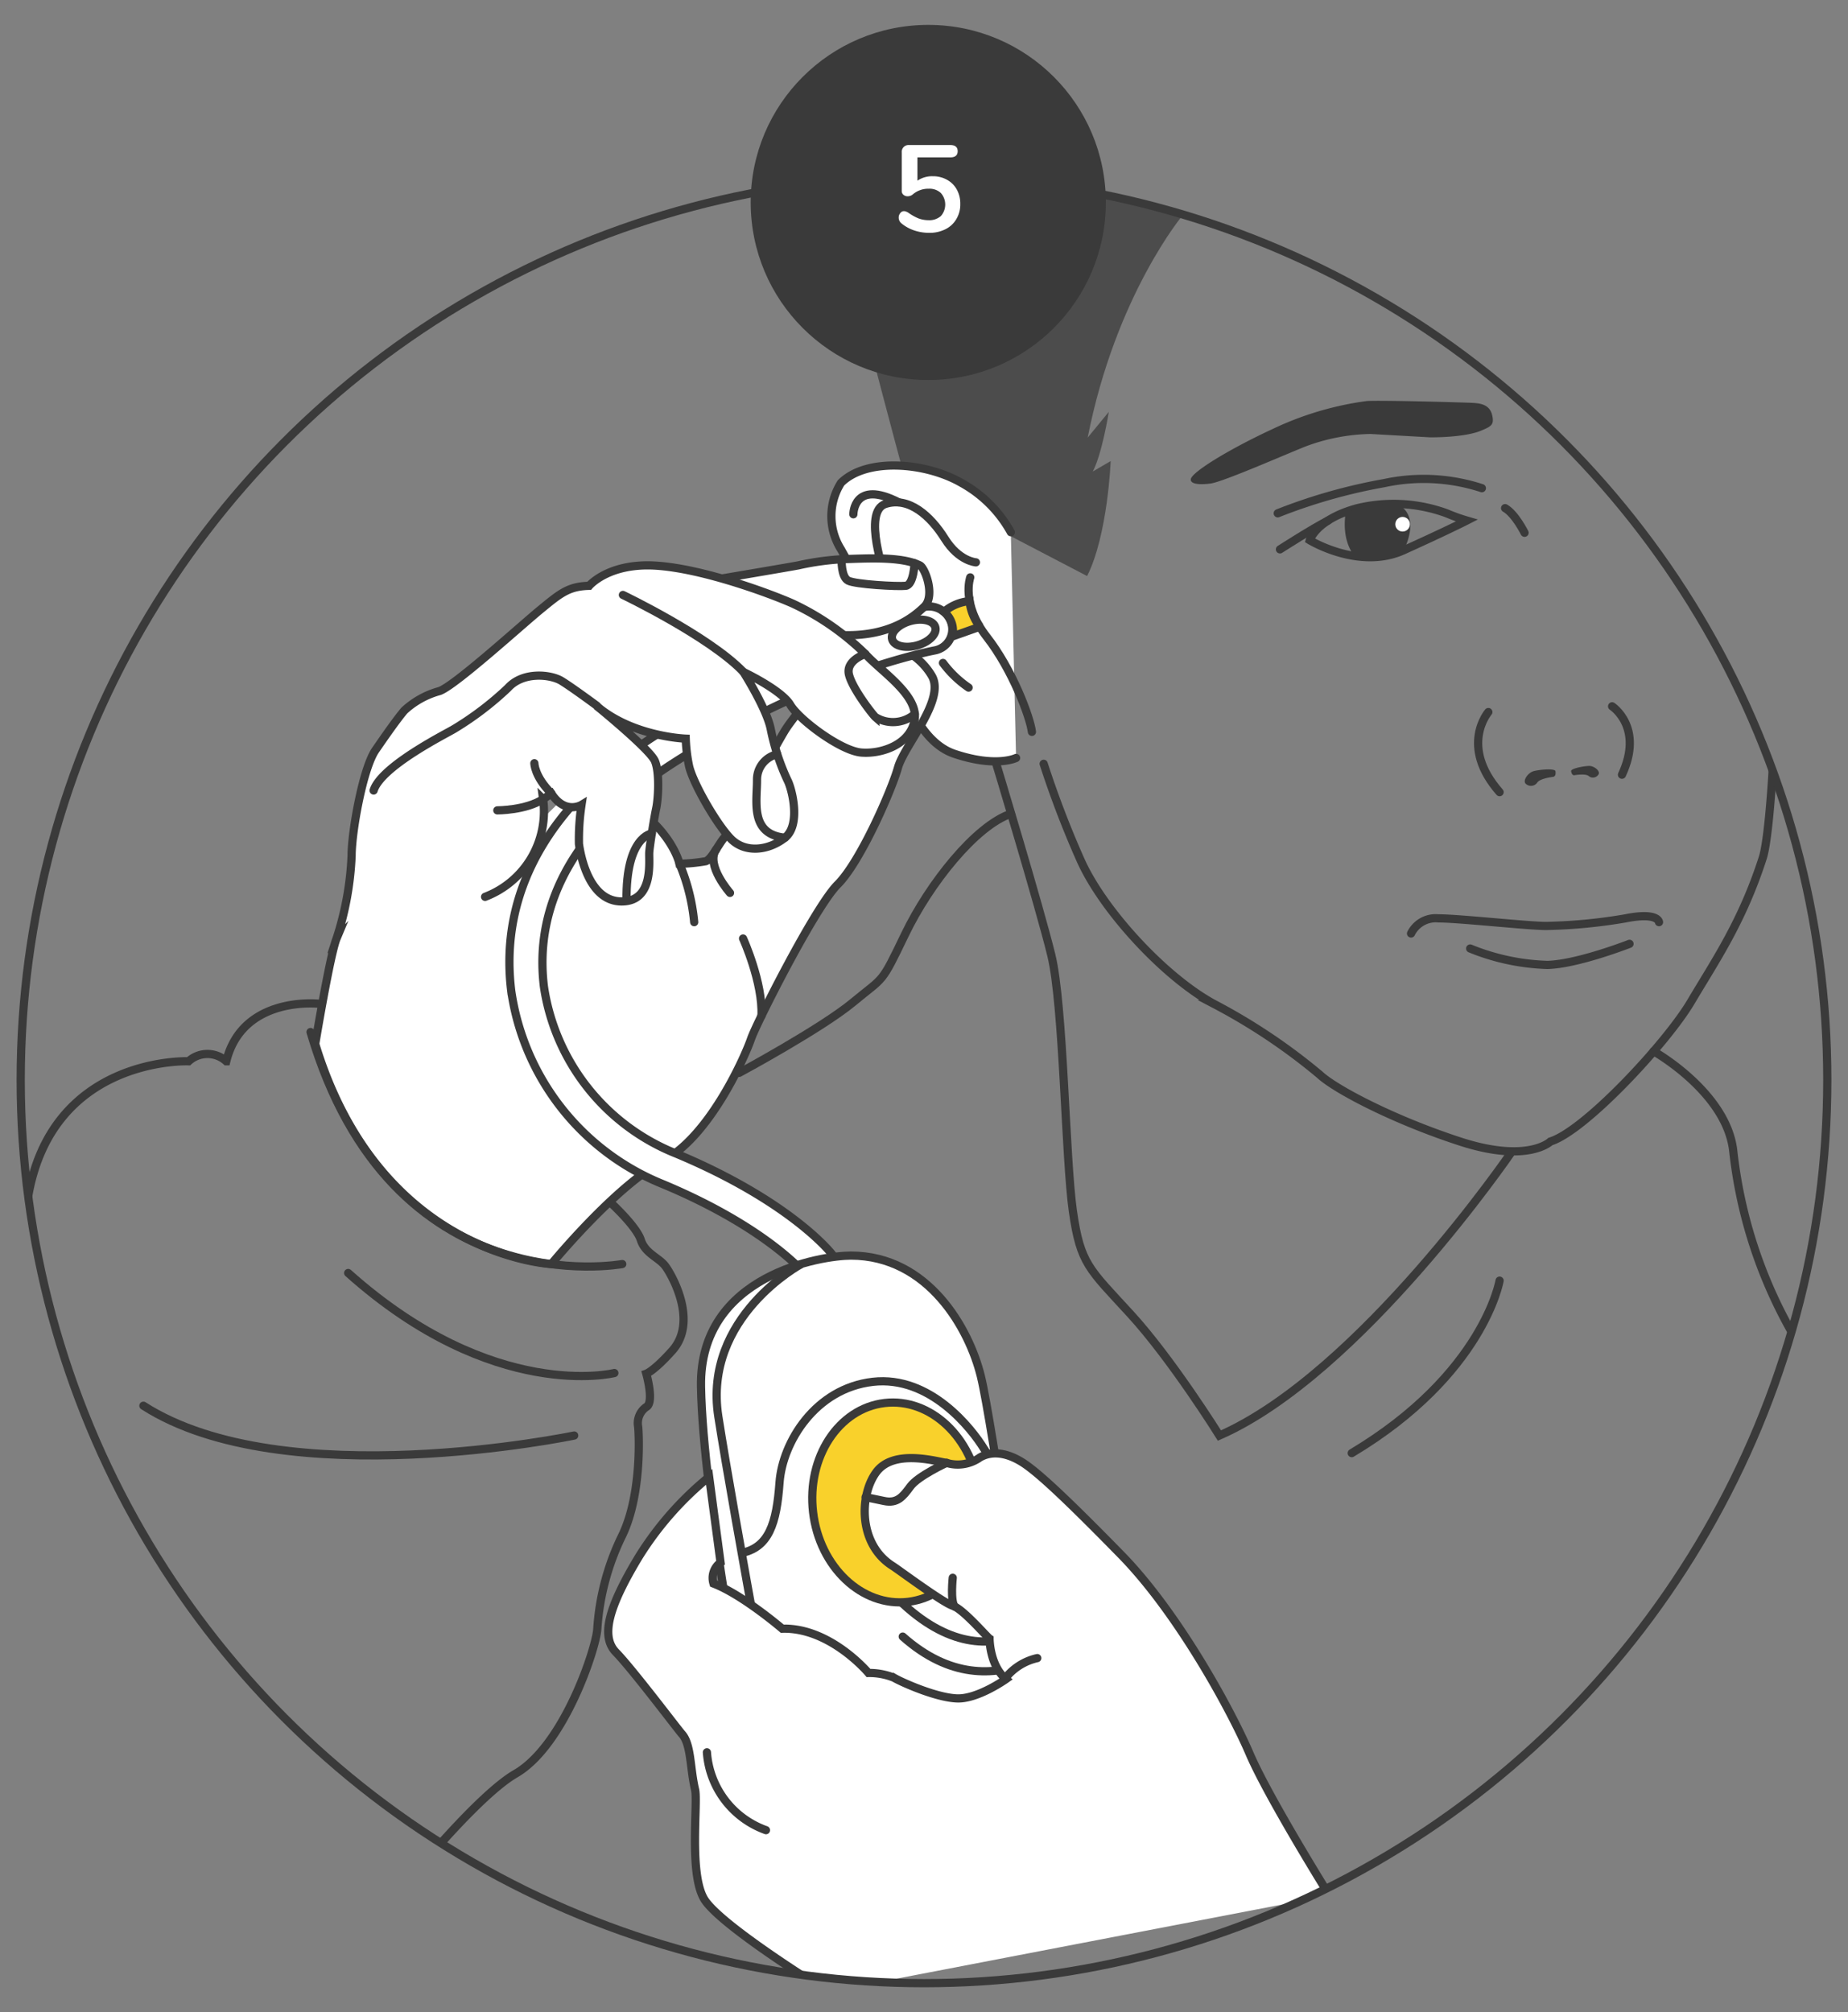 <svg id="Calque_1" data-name="Calque 1" xmlns="http://www.w3.org/2000/svg" xmlns:xlink="http://www.w3.org/1999/xlink" viewBox="0 0 225 245"><rect x="0" y="0" width="225" height="245" fill="#808080" stroke="none"/><defs><style>.cls-1,.cls-6{fill:none;}.cls-1,.cls-4,.cls-5,.cls-6,.cls-7{stroke:#3a3a3a;stroke-miterlimit:10;}.cls-1,.cls-4{stroke-linecap:round;}.cls-2{clip-path:url(#clip-path);}.cls-3{fill:#4c4c4c;}.cls-4,.cls-5,.cls-9{fill:#fff;}.cls-7{fill:#f9d12b;}.cls-8{fill:#3a3a3a;}</style><clipPath id="clip-path"><circle class="cls-1" cx="112.5" cy="131.49" r="109.98"/></clipPath></defs><title>N300-steps</title><g class="cls-2"><path class="cls-3" d="M110.27,58.61S101,24.26,101,21.51c0,0,21.27-5.34,43.07,4.6,0,0-8.21,9.74-11.64,27.17L135,50.15s-.8,5.08-1.95,7.26l2.18-1.27s-.35,9-2.87,14"/><path class="cls-4" d="M123.07,64.8a15.28,15.28,0,0,0-6-6c-4.36-2.52-11.56-3.11-14.68,0a7.6,7.6,0,0,0,0,8.09c2.35,4.18,5.22,10,6,12.44s2.7,10.73,7.8,12.45,7.52.51,7.52.51"/><path class="cls-1" d="M118.82,68.47s-2.06-.12-3.78-2.87-4.36-5.16-7.23-4.24,0,8.94,0,8.94"/><path class="cls-1" d="M103.9,62.62s0-4.3,5.52-1.46"/><path class="cls-1" d="M118.13,70.3s-1.14,3.21,2,7.23,5.28,9.75,5.51,11.58"/><path class="cls-1" d="M117.93,83.72a13,13,0,0,1-3.12-3"/><path class="cls-4" d="M70.8,95c10.55,3.67,11.93,10.17,11.93,10.17a20.77,20.77,0,0,0,3.21-.31c.68-.23,1.6-2.14,2.21-2.83s6.43-11.54,7.5-13.22,6.42-8.26,7.67-9.1c4.22-2.85,8.46-.31,10.14,2.6s-3.36,8.41-4.13,11.16-4.58,11.47-7.34,14.22-9.94,17-10.55,18.81-4.89,11.78-10.7,14.84-13.61,12.57-13.61,12.57-20.9-.95-28.75-26.8"/><path class="cls-1" d="M90.47,114.27s2.44,5.39,2.24,9.42"/><path class="cls-1" d="M84.52,112.28a24,24,0,0,0-1.79-7.11"/><path class="cls-1" d="M88.88,108.72s-3-3.39-1.69-5.28"/><path class="cls-4" d="M99.66,155.93a2,2,0,0,0,1.59-3.28c-.2-.26-5.18-6.44-18.93-12.19a26,26,0,0,1-16.09-20.29C64.94,109.81,70.34,100.42,81.84,93c17.23-11.12,31.82-13.77,32-13.81a2.61,2.61,0,0,0,2-3.3,2.84,2.84,0,0,0-3.24-2c-.61.14-15,4.19-32.92,15.73-12.91,8.32-18.93,19.07-17.43,31.08A30,30,0,0,0,80.76,144.2c12.65,5.3,17.27,10.92,17.31,11A2.06,2.06,0,0,0,99.66,155.93Z"/><path class="cls-4" d="M87.88,70.44s8.28-1.4,9.32-1.6a32.56,32.56,0,0,1,5.79-.77c2.46-.06,6.71-.35,9,.77.66.32,1.89,3.7.57,5s-4.18,3.61-9.74,3.5"/><path class="cls-1" d="M111.35,68.58s-.1,2.64-1.08,2.75-6.11-.17-7-.63-.8-2.62-.8-2.62"/><path class="cls-4" d="M38.38,127.11s1.83-11,2.6-12.84a37.43,37.43,0,0,0,1.83-10.1c0-2.9,1.38-10.62,2.91-12.84s2.67-3.82,3.51-4.82a10.33,10.33,0,0,1,4.29-2.37c1.91-.69,9.94-8,12.31-9.94s3.38-2.81,5.9-2.87c0,0,2.35-2.81,8.09-2.46s14,3.42,16.74,4.64a32,32,0,0,1,8.8,6.12c1.83,2.06,6.48,5,6,8s-4,4.21-6.5,4-7.57-4-8.64-5.81-5.71-4-5.71-4,2.87,4.51,3.34,7A27.16,27.16,0,0,0,95.88,95c.53,1,1.68,5.43-.31,7s-4.82,1.91-6.57.15-4.75-7-5.13-9a19.86,19.86,0,0,1-.38-3.21s-6.5-.23-10.86-4c0,0,6.5,5.28,7.11,6.73s.39,4.66.16,5.73-.77,4.36-.85,5.36.62,6-3.36,6-5-5.58-5.2-7A28.09,28.09,0,0,1,70.8,98s-2,1.22-3.67-1.38l-1,.69a11.14,11.14,0,0,1-7.07,11.89"/><path class="cls-1" d="M105.36,79.63s-2.4.77-2,2.49,2.92,4.93,3.22,5.19a4.07,4.07,0,0,0,4.81-.38"/><path class="cls-1" d="M94.63,91.84A3.16,3.16,0,0,0,92.17,95c0,2.64-.88,6.57,3.4,7"/><path class="cls-1" d="M79.35,101.49s-3.16.33-3.07,8.16"/><path class="cls-1" d="M60.55,98.67s3.52,0,5.58-1.38"/><path class="cls-1" d="M65.06,92.93s0,1.61,2.07,3.67"/><path class="cls-1" d="M75.84,72.44s10.44,5,14.63,9.33"/><path class="cls-1" d="M72.63,85.9s-3-2.22-4.28-3-4.66-1.18-6.5.86a37.93,37.93,0,0,1-6.57,5c-.85.53-8.87,4.51-9.79,7.49"/><path class="cls-5" d="M125.42,205.87s-4.59-32.57-6-38.31-6.38-14.68-15.83-14.68c-3.44,0-18.47,2.29-18.24,15.94s5.81,42.45,6.2,44.05c1.83,7.57,8.14,9.73,19.17,8.14C120.56,219.59,126.91,214.47,125.42,205.87Z"/><path class="cls-6" d="M121.28,177.9s0,.9-1.48-1.51-6.54-8.94-13.53-8.14-11,7.34-11.36,12.27-1.26,8-4.82,8.6"/><path class="cls-6" d="M97.56,153.91s-12,6.43-10.1,18.58,8.36,46.88,8.36,46.88"/><ellipse class="cls-7" cx="109.12" cy="182.94" rx="10.2" ry="12.19" transform="translate(-20.74 14.09) rotate(-6.75)"/><path class="cls-1" d="M130.54,193.87s-8.59,12.53-20.63,1.39"/><path class="cls-1" d="M131.56,198s-10.18,11.47-21.65,1.27"/><path class="cls-4" d="M161.86,230.79s-7.43-11.92-9.72-17.27-8.72-17.13-15.6-24.17-9.75-9.63-11.47-10.89-3.9-2.07-5.76-1a4.67,4.67,0,0,1-4,.68c-1.6-.28-6.55-1.68-8.62,1.11s-2.21,8.79,2,11.43c.67.42,6.06,4.44,7.32,4.84s4.13,3.78,4.47,4c0,0,0,3.26,2,4.93,0,0-3.38,2.41-5.9,2.35s-6.77-1.95-7.74-2.52a8,8,0,0,0-3.1-.58s-4.65-5.56-10.5-5.39c0,0-4.81-4.13-8.37-5.5a2.3,2.3,0,0,1,.86-2.55s-1-7.5-1.39-10.44a39.35,39.35,0,0,0-8.59,9.78c-3.55,5.9-4.7,9.6-2.75,11.59s7.45,9.28,8,9.91c1.17,1.26,1,4.13,1.62,6.77.39,1.49-.76,10.09,1.08,13.3s15.1,11.36,15.1,11.36"/><path class="cls-1" d="M93.26,222.84a10.88,10.88,0,0,1-7.19-9.48"/><path class="cls-1" d="M126.29,201.89a6.86,6.86,0,0,0-3.92,2.49"/><path class="cls-1" d="M116,192.11s-.31,2.83.24,3.51"/><path class="cls-1" d="M115.26,178.11s-3.49,1.61-4.41,2.87-1.61,2.12-3.21,1.78-2.25-.47-2.25-.47"/><ellipse class="cls-4" cx="111.25" cy="77.11" rx="2.73" ry="1.54" transform="translate(-16.67 32.84) rotate(-15.64)"/><path class="cls-7" d="M118.05,73.19a5.54,5.54,0,0,0-3.12,1.31,2.9,2.9,0,0,1,1,3l3.38-1.19A6,6,0,0,1,118.05,73.19Z"/><path class="cls-1" d="M127.07,93a120.23,120.23,0,0,0,4.48,11.7c2.75,6.19,10.32,14.34,16.28,17.55a72.27,72.27,0,0,1,12.85,8.6c1.83,1.72,8.83,5.45,17.09,8.14s11,0,11,0c4.25-1.34,14.14-12,17.1-17s6.24-9.73,8.75-17.53c.75-2.33,1.21-10.73,1.21-10.73"/><path class="cls-1" d="M184.08,140.2s-18.46,27.07-35.61,34.59c0,0-5.79-9.29-10.84-14.8s-6.08-6.08-7-12.5-1.14-25.12-2.63-31.2-6.77-23.51-6.77-23.51"/><path class="cls-1" d="M90,130.63s10-5.39,13.87-8.6,3.34-2.07,6.32-8.26,8.58-13.22,12.89-14.69"/><path class="cls-1" d="M179,115.49a27,27,0,0,0,9.4,2c3.67-.09,10-2.57,10-2.57"/><path class="cls-1" d="M171.8,113.66a3.35,3.35,0,0,1,3.33-1.84c2.64,0,11.58,1,13.3.92a63.62,63.62,0,0,0,9.48-.92c4-.8,4.08.46,4.08.46"/><path class="cls-1" d="M181.21,86.7s-3.56,4.13,1.37,9.75"/><path class="cls-8" d="M189.09,94.59c-.51.07-1.63.26-1.92.69a.93.93,0,0,1-1.35.2c-.51-.35.18-1.38.89-1.58s2.61-.37,2.67,0S189.36,94.55,189.09,94.59Z"/><path class="cls-1" d="M182.58,155.93s-1.93,11.38-18,21"/><path class="cls-1" d="M74.3,146.39s3.18,2.9,3.72,4.58,2.21,2.14,3,3.21,4,6.69.85,10.25c-2.22,2.49-3.18,2.83-3.18,2.83s1,3.51,0,4.05a2.39,2.39,0,0,0-1,2.37c.08.46.54,8.1-1.91,13.23a30.34,30.34,0,0,0-3.06,11.47c-.15,2.29-4,14.14-9.94,17.58s-18.2,19.42-18.2,19.42"/><path class="cls-1" d="M38.87,122.22s-9.33-1.07-11.32,7a3.41,3.41,0,0,0-4.59,0s-16.86-.69-19.6,16.88"/><path class="cls-1" d="M75.76,153.91s-28.12,5.27-37.95-28.25"/><path class="cls-1" d="M74.8,167.18S60.12,170.85,42.39,155"/><path class="cls-1" d="M69.91,174.79s-35.32,7.38-52.45-3.63"/><path class="cls-1" d="M196.28,86s3.9,2.54,1.2,8.33"/><path class="cls-8" d="M191.69,94.39c.44-.07,1.41-.18,1.74.1a.79.79,0,0,0,1.16-.15c.34-.41-.47-1.09-1.11-1.08s-2.23.31-2.19.63S191.47,94.42,191.69,94.39Z"/><path class="cls-1" d="M201.33,128s8.92,5,9.7,12.16A57.45,57.45,0,0,0,218,161.93"/><path class="cls-1" d="M180.42,59.44a22.76,22.76,0,0,0-11.92-.61,66.93,66.93,0,0,0-12.93,3.67"/><path class="cls-1" d="M185.62,64.87s-1.14-2.3-2.37-3"/><path class="cls-1" d="M178.59,63.38a21.83,21.83,0,0,1-2.45-.88,18.81,18.81,0,0,0-10.93-.61c-5,1.37-5.74,3.89-5.74,3.89s6,3.67,11.4,1.23S178.59,63.38,178.59,63.38Z"/><path class="cls-8" d="M170,61.34s3.13.93.92,5.67a10.55,10.55,0,0,1-6,.68s-1.65-1.7-1.07-5.35A17.16,17.16,0,0,1,170,61.34Z"/><circle class="cls-9" cx="170.77" cy="63.83" r="0.89"/><path class="cls-1" d="M155.84,66.89s4-2.57,5.87-3.51"/><path class="cls-8" d="M174.12,53.25s4.1.06,6.2-.81c1.24-.52,1.61-.71,1.37-1.83-.27-1.31-1.37-1.49-2.29-1.55s-11.53-.35-13-.23A38.39,38.39,0,0,0,155,52.21c-5.21,2.41-9.75,5.18-10,6.08-.17.58.81.8,2.41.58s9.81-3.85,11.76-4.59a23.68,23.68,0,0,1,7.68-1.44Z"/></g><circle class="cls-1" cx="112.5" cy="131.49" r="109.98"/><circle class="cls-8" cx="113.02" cy="24.65" r="21.62"/><path class="cls-9" d="M115.32,21.9a3,3,0,0,1,1.18,1.19,3.57,3.57,0,0,1,.42,1.75,3.47,3.47,0,0,1-.48,1.83,3.13,3.13,0,0,1-1.33,1.24,4.26,4.26,0,0,1-2,.44,5.65,5.65,0,0,1-1.82-.3,4.83,4.83,0,0,1-1.52-.84.9.9,0,0,1-.35-.7.83.83,0,0,1,.19-.56.54.54,0,0,1,.44-.24.72.72,0,0,1,.29.06,1.41,1.41,0,0,1,.31.17,6.28,6.28,0,0,0,1.17.65,3.52,3.52,0,0,0,1.22.22,2.12,2.12,0,0,0,1.51-.5,2.11,2.11,0,0,0,0-2.81,2,2,0,0,0-1.46-.52,2.88,2.88,0,0,0-2,.73,1,1,0,0,1-.58.19.76.76,0,0,1-.51-.18.6.6,0,0,1-.21-.48V18.56a.83.83,0,0,1,.91-.9h5q.9,0,.9.75t-.9.75h-4V22a3.15,3.15,0,0,1,1.87-.54A3.47,3.47,0,0,1,115.32,21.9Z"/></svg>